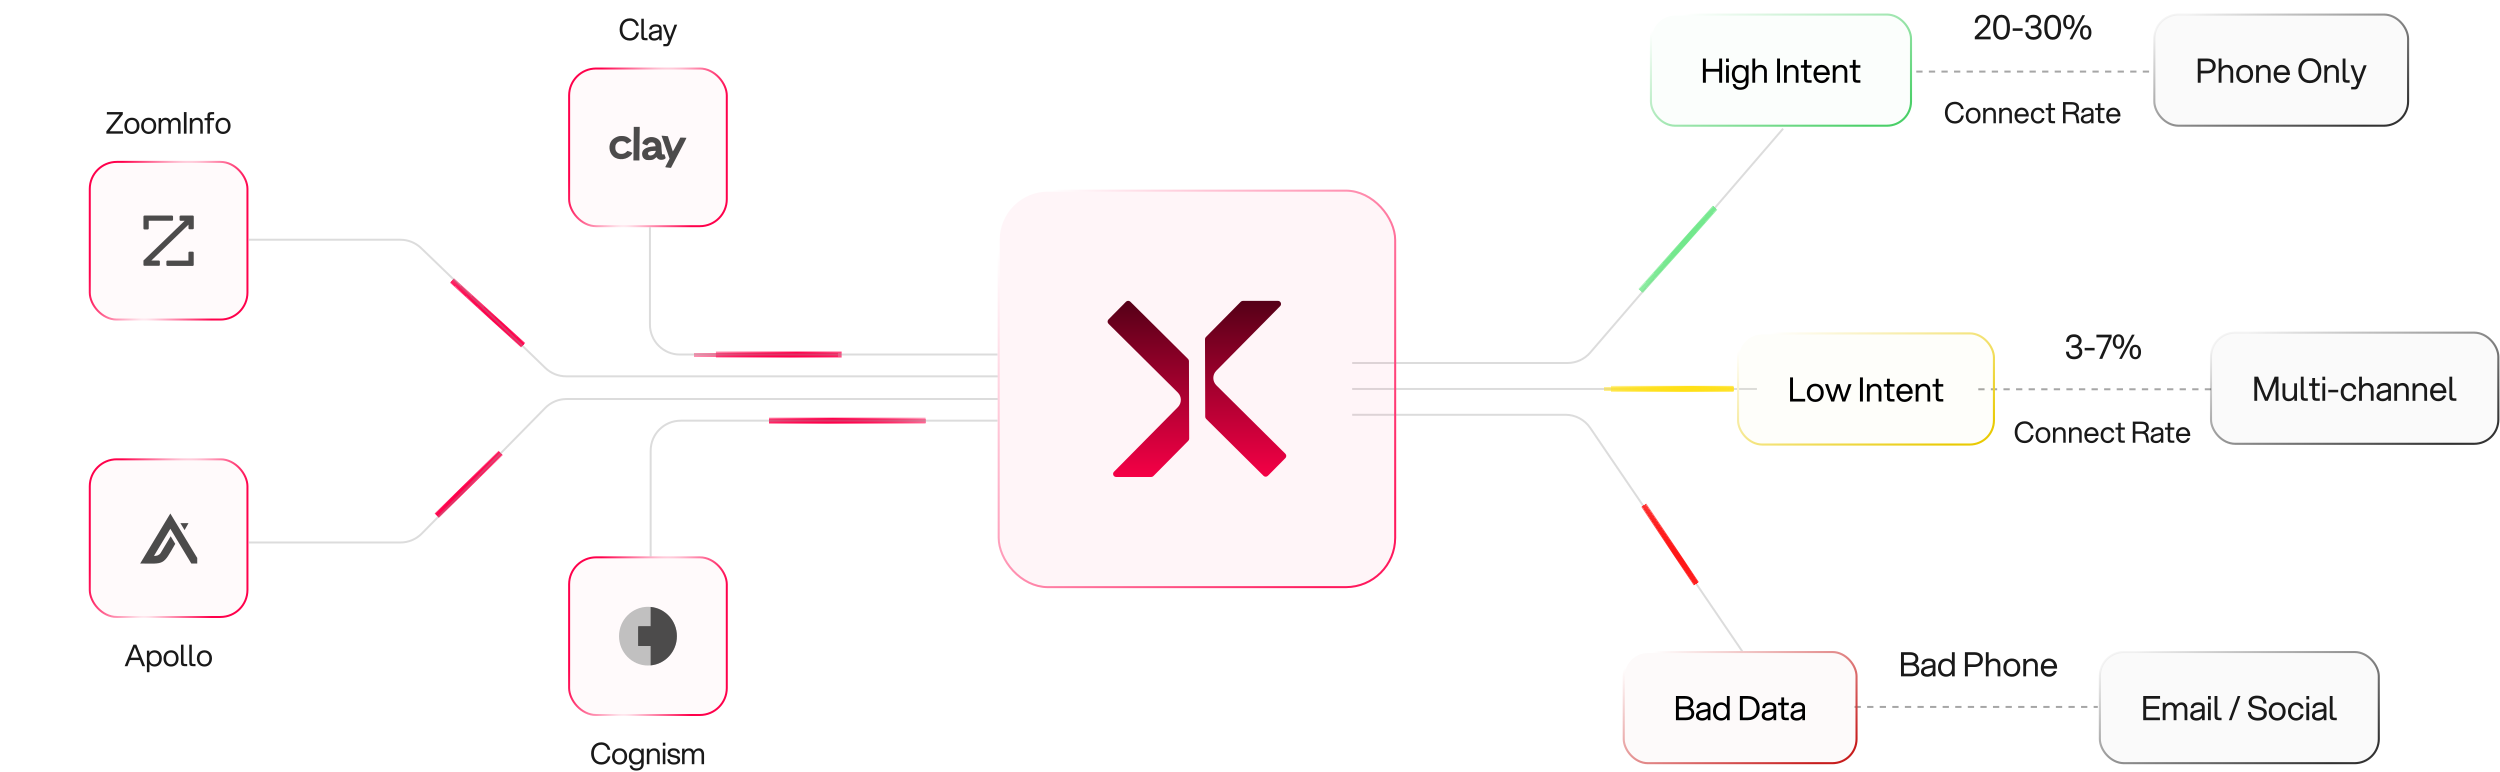 <svg width="1192" height="368" viewBox="0 0 1192 368" fill="none" xmlns="http://www.w3.org/2000/svg">
<g filter="url(#filter0_d_95_3322)">
<path d="M399.739 169.052H330.871" stroke="url(#paint0_radial_95_3322)" stroke-width="1.903" shape-rendering="crispEdges"/>
</g>
<g filter="url(#filter1_f_95_3322)">
<path d="M401.296 169.052H341.348" stroke="url(#paint1_radial_95_3322)" stroke-width="2.855"/>
</g>
<g filter="url(#filter2_d_95_3322)">
<path d="M366.679 200.59H441.32" stroke="url(#paint2_radial_95_3322)" stroke-width="1.903" shape-rendering="crispEdges"/>
</g>
<g filter="url(#filter3_f_95_3322)">
<path d="M366.679 200.59H441.32" stroke="url(#paint3_radial_95_3322)" stroke-width="2.855"/>
</g>
<g filter="url(#filter4_d_95_3322)">
<path d="M249.409 164.595L215.523 133.771" stroke="url(#paint4_radial_95_3322)" stroke-width="1.903" shape-rendering="crispEdges"/>
</g>
<g filter="url(#filter5_f_95_3322)">
<path d="M249.409 164.595L215.523 133.771" stroke="url(#paint5_radial_95_3322)" stroke-width="2.855"/>
</g>
<g filter="url(#filter6_d_95_3322)">
<path d="M208.227 245.864L238.738 215.94" stroke="url(#paint6_radial_95_3322)" stroke-width="1.903" shape-rendering="crispEdges"/>
</g>
<g filter="url(#filter7_f_95_3322)">
<path d="M208.227 245.864L238.738 215.94" stroke="url(#paint7_radial_95_3322)" stroke-width="2.855"/>
</g>
<path opacity="0.35" d="M644.707 173.074H747.405C751.56 173.074 755.509 171.263 758.22 168.115L850.172 61.348" stroke="#9B9B9B" stroke-width="0.952"/>
<path opacity="0.9" d="M300.344 19.366C297.089 19.366 295.448 16.91 295.448 14.056C295.448 11.201 297.089 8.746 300.344 8.746C302.685 8.746 304.212 10.273 304.569 12.314H303.284C303.027 10.901 301.914 9.916 300.344 9.916C297.889 9.916 296.761 11.8 296.761 14.056C296.761 16.311 297.889 18.195 300.344 18.195C302.042 18.195 303.17 17.039 303.37 15.455H304.64C304.369 17.667 302.813 19.366 300.344 19.366ZM305.778 8.917H306.977V17.367C306.977 17.91 307.206 18.138 307.748 18.138H308.747V19.194H307.52C306.235 19.194 305.778 18.652 305.778 17.51V8.917ZM314.369 19.194V18.267C313.727 19.094 312.87 19.366 311.999 19.366C310.329 19.366 309.316 18.581 309.316 17.182C309.316 15.868 310.329 15.183 311.985 14.869L314.312 14.427V13.856C314.312 12.971 313.712 12.657 312.685 12.657C311.8 12.657 310.829 12.928 310.772 14.056H309.573C309.63 12.257 311.114 11.601 312.685 11.601C314.597 11.601 315.482 12.429 315.482 13.742V19.194H314.369ZM310.558 17.153C310.558 17.838 311 18.309 312.057 18.309C313.141 18.309 314.312 17.696 314.312 16.254V15.44L312.156 15.883C311.2 16.083 310.558 16.311 310.558 17.153ZM316.278 22.049V20.993H317.391C318.062 20.993 318.233 20.75 318.461 20.122L318.818 19.18L315.992 11.772H317.291L319.432 17.71L321.573 11.772H322.872L319.589 20.422C319.246 21.335 318.918 22.049 317.833 22.049H316.278Z" fill="black"/>
<rect x="271.359" y="32.67" width="75.175" height="75.175" rx="12.846" fill="#FF004B" fill-opacity="0.02"/>
<rect x="271.359" y="32.67" width="75.175" height="75.175" rx="12.846" stroke="url(#paint8_radial_95_3322)" stroke-width="0.952"/>
<g opacity="0.7">
<path d="M302.169 62.974C302.169 64.361 302.133 67.967 302.083 70.993L302.01 76.517H303.434H304.871V73.586C304.871 71.97 304.907 68.365 304.957 65.567L305.03 60.478H303.606H302.169V62.974Z" fill="black"/>
<path d="M315.456 64.831C315.493 64.927 316.365 67.4 317.384 70.318L319.25 75.648L318.231 77.614C317.678 78.699 317.199 79.628 317.175 79.664C317.138 79.748 317.727 79.845 319.066 79.965L319.925 80.038L322.111 75.841C323.326 73.526 324.996 70.318 325.844 68.702C326.678 67.086 327.341 65.748 327.305 65.711C327.268 65.675 326.593 65.639 325.807 65.627L324.37 65.603L322.614 68.955C321.657 70.812 320.834 72.272 320.797 72.211C320.773 72.163 320.613 71.705 320.466 71.21C320.306 70.716 320.011 69.763 319.79 69.1C319.569 68.437 319.189 67.231 318.931 66.435L318.464 64.964L317.777 64.891C315.53 64.662 315.395 64.65 315.456 64.831Z" fill="black"/>
<path d="M295.233 64.903C293.944 65.168 292.446 66.025 291.746 66.881C289.978 69.027 290.272 72.621 292.372 74.538C294.803 76.769 299.358 76.203 301.237 73.441C301.409 73.176 301.556 72.922 301.556 72.874C301.556 72.802 299.383 71.934 299.186 71.934C299.137 71.934 298.916 72.127 298.695 72.38C297.615 73.586 295.405 73.743 294.275 72.681C293.612 72.066 293.391 71.499 293.391 70.366C293.391 69.534 293.452 69.244 293.673 68.834C294.25 67.761 295.024 67.327 296.338 67.315C297.357 67.315 297.909 67.52 298.499 68.111L298.916 68.545L300.046 67.87C301.347 67.11 301.347 67.122 300.304 66.206C299.162 65.205 298.081 64.819 296.461 64.831C295.92 64.843 295.368 64.867 295.233 64.903Z" fill="black"/>
<path d="M309.538 65.458C308.163 65.784 307.058 66.58 306.517 67.653C306.345 68.015 306.235 68.352 306.272 68.413C306.407 68.63 308.592 69.462 308.641 69.317C308.752 69.016 309.243 68.388 309.562 68.159C309.771 68.015 310.152 67.894 310.545 67.87C311.625 67.785 312.337 68.316 312.521 69.353L312.595 69.739L311.588 69.811C307.561 70.125 305.731 71.584 306.223 74.105C306.395 74.985 306.873 75.648 307.635 76.022C308.175 76.299 308.384 76.335 309.538 76.335C311.024 76.335 311.601 76.142 312.485 75.359L313 74.9L313.295 75.274C313.823 75.938 314.4 76.203 315.321 76.203C315.947 76.203 316.266 76.13 316.733 75.901C317.065 75.733 317.347 75.503 317.371 75.395C317.396 75.286 317.261 74.792 317.077 74.309C316.745 73.429 316.733 73.417 316.438 73.574C316.082 73.755 315.763 73.634 315.616 73.296C315.567 73.176 315.481 72.127 315.431 70.969C315.321 68.666 315.186 68.039 314.547 67.134C313.59 65.772 311.392 65.036 309.538 65.458ZM312.607 72.284C312.3 73.345 311.269 74.129 310.127 74.141C309.44 74.153 309.096 73.9 308.973 73.309C308.801 72.465 309.845 71.97 311.834 71.946L312.718 71.934L312.607 72.284Z" fill="black"/>
</g>
<path opacity="0.35" d="M475.693 169.052L324.174 169.052C316.29 169.052 309.9 162.662 309.9 154.779V108.373" stroke="#9B9B9B" stroke-width="0.952"/>
<path opacity="0.35" d="M644.707 197.763H746.397C751.122 197.763 755.54 200.1 758.198 204.006L830.765 310.647" stroke="#9B9B9B" stroke-width="0.952"/>
<path opacity="0.35" d="M644.707 185.459H748.75L837.707 185.458" stroke="#9B9B9B" stroke-width="0.952"/>
<path opacity="0.35" d="M913.68 34.131H973.518L1024.68 34.129" stroke="black" stroke-width="0.952" stroke-dasharray="3 3"/>
<path opacity="0.35" d="M943.244 185.605H1003.08L1054.24 185.603" stroke="black" stroke-width="0.952" stroke-dasharray="3 3"/>
<path opacity="0.35" d="M884.244 337.08H946.778L1000.24 337.078" stroke="black" stroke-width="0.952" stroke-dasharray="3 3"/>
<path opacity="0.9" d="M286.742 364.557C283.488 364.557 281.846 362.102 281.846 359.247C281.846 356.392 283.488 353.937 286.742 353.937C289.083 353.937 290.61 355.465 290.967 357.506H289.683C289.426 356.093 288.312 355.108 286.742 355.108C284.287 355.108 283.159 356.992 283.159 359.247C283.159 361.502 284.287 363.387 286.742 363.387C288.441 363.387 289.568 362.23 289.768 360.646H291.039C290.767 362.858 289.212 364.557 286.742 364.557ZM295.431 364.557C293.204 364.557 291.834 362.901 291.834 360.675C291.834 358.448 293.204 356.792 295.431 356.792C297.658 356.792 299.028 358.448 299.028 360.675C299.028 362.901 297.658 364.557 295.431 364.557ZM293.09 360.675C293.09 362.302 293.861 363.472 295.431 363.472C297.001 363.472 297.772 362.302 297.772 360.675C297.772 359.047 297.001 357.877 295.431 357.877C293.861 357.877 293.09 359.047 293.09 360.675ZM303.425 367.412C301.456 367.412 300.385 366.484 300.214 364.971H301.399C301.57 365.999 302.312 366.384 303.425 366.384C304.539 366.384 305.738 366.013 305.738 364.186V363.329C305.21 364.1 304.382 364.557 303.283 364.557C301.056 364.557 299.828 362.901 299.828 360.675C299.828 358.448 301.056 356.792 303.283 356.792C304.425 356.792 305.267 357.292 305.795 358.105V356.963H306.937V364.186C306.937 366.47 305.395 367.412 303.425 367.412ZM301.085 360.675C301.085 362.302 301.855 363.472 303.425 363.472C304.996 363.472 305.766 362.302 305.766 360.675C305.766 359.047 304.996 357.877 303.425 357.877C301.855 357.877 301.085 359.047 301.085 360.675ZM313.398 359.618C313.398 358.591 312.855 357.877 311.714 357.877C311.2 357.877 309.615 358.12 309.615 360.232V364.386H308.416V356.963H309.558V358.034C310.058 357.335 310.843 356.792 311.942 356.792C313.826 356.792 314.583 358.191 314.583 359.504V364.386H313.398V359.618ZM316.034 364.386V356.963H317.233V364.386H316.034ZM316.034 355.565V354.109H317.233V355.565H316.034ZM321.316 364.557C319.532 364.557 318.248 363.758 318.148 361.959H319.361C319.475 363.101 320.132 363.515 321.316 363.515C322.416 363.515 323.072 363.115 323.072 362.402C323.072 361.745 322.844 361.46 321.202 361.188C318.933 360.817 318.376 360.075 318.376 358.905C318.376 357.62 319.518 356.792 321.102 356.792C322.972 356.792 324.128 357.677 324.143 359.247H322.944C322.901 358.134 322.116 357.834 321.102 357.834C320.26 357.834 319.575 358.205 319.575 358.89C319.575 359.575 319.946 359.818 321.502 360.089C323.686 360.475 324.285 361.103 324.285 362.33C324.285 363.758 323.015 364.557 321.316 364.557ZM334.499 359.618C334.499 358.591 333.956 357.877 332.986 357.877C332.472 357.877 331.059 358.12 331.059 360.232V364.386H329.86V359.618C329.86 358.591 329.317 357.877 328.347 357.877C327.833 357.877 326.42 358.12 326.42 360.232V364.386H325.221V356.963H326.363V358.02C326.777 357.32 327.476 356.792 328.575 356.792C329.731 356.792 330.445 357.42 330.802 358.234C331.244 357.434 332.015 356.792 333.214 356.792C334.927 356.792 335.698 358.191 335.698 359.504V364.386H334.499V359.618Z" fill="black"/>
<rect x="271.359" y="265.735" width="75.175" height="75.175" rx="12.846" fill="#FF004B" fill-opacity="0.02"/>
<rect x="271.359" y="265.735" width="75.175" height="75.175" rx="12.846" stroke="url(#paint9_radial_95_3322)" stroke-width="0.952"/>
<g opacity="0.7">
<path d="M308.946 317.322C316.566 317.322 322.742 311.054 322.742 303.322C322.742 295.59 316.566 289.322 308.946 289.322C301.327 289.322 295.15 295.59 295.15 303.322C295.15 311.054 301.327 317.322 308.946 317.322Z" fill="#A6A6A6"/>
<path d="M304.348 298.656H313.545V307.99H304.348V298.656Z" fill="black"/>
<path d="M304.348 298.656H313.545V307.99H304.348V298.656Z" fill="black"/>
<path fill-rule="evenodd" clip-rule="evenodd" d="M310.225 317.258C317.25 316.61 322.743 310.608 322.743 303.323C322.743 296.025 317.25 290.036 310.225 289.388V317.258Z" fill="black"/>
</g>
<path opacity="0.35" d="M475.693 200.59L324.518 200.59C316.635 200.59 310.244 206.98 310.244 214.864V265.3" stroke="#9B9B9B" stroke-width="0.952"/>
<path opacity="0.9" d="M50.703 63.718V62.605L57.012 54.554L54.728 54.583H50.96V53.441H58.553V54.554L52.244 62.605L54.528 62.576H58.639V63.718H50.703ZM62.897 63.889C60.67 63.889 59.3 62.234 59.3 60.007C59.3 57.78 60.67 56.125 62.897 56.125C65.124 56.125 66.494 57.78 66.494 60.007C66.494 62.234 65.124 63.889 62.897 63.889ZM60.556 60.007C60.556 61.634 61.327 62.805 62.897 62.805C64.467 62.805 65.238 61.634 65.238 60.007C65.238 58.38 64.467 57.209 62.897 57.209C61.327 57.209 60.556 58.38 60.556 60.007ZM70.891 63.889C68.665 63.889 67.294 62.234 67.294 60.007C67.294 57.78 68.665 56.125 70.891 56.125C73.118 56.125 74.488 57.78 74.488 60.007C74.488 62.234 73.118 63.889 70.891 63.889ZM68.55 60.007C68.55 61.634 69.321 62.805 70.891 62.805C72.462 62.805 73.232 61.634 73.232 60.007C73.232 58.38 72.462 57.209 70.891 57.209C69.321 57.209 68.55 58.38 68.55 60.007ZM84.909 58.951C84.909 57.923 84.367 57.209 83.396 57.209C82.882 57.209 81.469 57.452 81.469 59.565V63.718H80.27V58.951C80.27 57.923 79.728 57.209 78.757 57.209C78.243 57.209 76.83 57.452 76.83 59.565V63.718H75.631V56.296H76.773V57.352C77.187 56.653 77.887 56.125 78.986 56.125C80.142 56.125 80.856 56.753 81.212 57.566C81.655 56.767 82.426 56.125 83.625 56.125C85.338 56.125 86.108 57.523 86.108 58.837V63.718H84.909V58.951ZM87.684 63.718V53.441H88.94V63.718H87.684ZM95.487 58.951C95.487 57.923 94.944 57.209 93.802 57.209C93.288 57.209 91.704 57.452 91.704 59.565V63.718H90.505V56.296H91.647V57.366C92.147 56.667 92.932 56.125 94.031 56.125C95.915 56.125 96.671 57.523 96.671 58.837V63.718H95.487V58.951ZM98.893 55.126C98.893 53.984 99.35 53.441 100.635 53.441H102.091V54.497H100.863C100.321 54.497 100.092 54.726 100.092 55.268V56.296H102.091V57.352H100.092V63.718H98.893V57.352H97.523V56.296H98.893V55.126ZM106.347 63.889C104.12 63.889 102.75 62.234 102.75 60.007C102.75 57.78 104.12 56.125 106.347 56.125C108.574 56.125 109.944 57.78 109.944 60.007C109.944 62.234 108.574 63.889 106.347 63.889ZM104.006 60.007C104.006 61.634 104.777 62.805 106.347 62.805C107.917 62.805 108.688 61.634 108.688 60.007C108.688 58.38 107.917 57.209 106.347 57.209C104.777 57.209 104.006 58.38 104.006 60.007Z" fill="black"/>
<rect x="42.808" y="77.194" width="75.175" height="75.175" rx="12.846" fill="#FF004B" fill-opacity="0.02"/>
<rect x="42.808" y="77.194" width="75.175" height="75.175" rx="12.846" stroke="url(#paint10_radial_95_3322)" stroke-width="0.952"/>
<g opacity="0.7">
<path d="M86.075 102.782H91.969C92.198 102.782 92.394 102.978 92.394 103.208V108.88C92.394 109.11 92.198 109.306 91.969 109.306H90.299C90.07 109.306 89.873 109.11 89.873 108.88V107.11L72.16 124.224H75.794C76.023 124.224 76.22 124.421 76.22 124.651V126.323C76.22 126.552 76.023 126.749 75.794 126.749H68.82C68.591 126.749 68.394 126.552 68.394 126.323V124.224L88.04 105.274H86.043C85.813 105.274 85.617 105.077 85.617 104.847V103.175C85.65 102.978 85.846 102.782 86.075 102.782ZM70.916 105.241H82.081C82.31 105.241 82.506 105.044 82.506 104.815V103.208C82.506 102.978 82.31 102.782 82.081 102.782H68.82C68.591 102.782 68.394 102.978 68.394 103.208V108.978C68.394 109.208 68.591 109.405 68.82 109.405H70.49C70.719 109.405 70.916 109.208 70.916 108.978V105.241ZM89.873 124.257H79.756C79.527 124.257 79.33 124.454 79.33 124.683V126.356C79.33 126.585 79.527 126.782 79.756 126.782H91.936C92.165 126.782 92.362 126.585 92.362 126.356V120.421C92.362 120.192 92.165 119.995 91.936 119.995H90.266C90.037 119.995 89.841 120.192 89.841 120.421V124.257H89.873Z" fill="black"/>
</g>
<g filter="url(#filter11_d_95_3322)">
<path d="M817.739 99.05L782.262 138.727" stroke="url(#paint11_radial_95_3322)" stroke-width="1.903" shape-rendering="crispEdges"/>
</g>
<g filter="url(#filter12_f_95_3322)">
<path d="M817.739 99.05L782.262 138.727" stroke="url(#paint12_radial_95_3322)" stroke-width="2.855"/>
</g>
<g filter="url(#filter13_d_95_3322)">
<path d="M808.782 278.302L783.766 240.903" stroke="url(#paint13_radial_95_3322)" stroke-width="1.903" shape-rendering="crispEdges"/>
</g>
<g filter="url(#filter14_f_95_3322)">
<path d="M808.782 278.302L783.766 240.903" stroke="url(#paint14_radial_95_3322)" stroke-width="2.855"/>
</g>
<g filter="url(#filter15_d_95_3322)">
<path d="M826.578 185.418L764.707 185.418" stroke="url(#paint15_radial_95_3322)" stroke-width="1.903" shape-rendering="crispEdges"/>
</g>
<g filter="url(#filter16_f_95_3322)">
<path d="M826.578 185.418L768.129 185.418" stroke="url(#paint16_radial_95_3322)" stroke-width="2.855"/>
</g>
<rect x="787.168" y="6.937" width="124" height="53" rx="11.5" fill="#4ACF68" fill-opacity="0.02"/>
<rect x="787.168" y="6.937" width="124" height="53" rx="11.5" stroke="url(#paint17_linear_95_3322)"/>
<path d="M819.691 39.437V34.157H813.355V39.437H811.947V27.916H813.355V32.844H819.691V27.916H821.099V39.437H819.691ZM822.987 39.437V31.116H824.331V39.437H822.987ZM822.987 29.549V27.916H824.331V29.549H822.987ZM829.772 42.828C827.564 42.828 826.364 41.788 826.172 40.093H827.5C827.692 41.245 828.524 41.676 829.772 41.676C831.02 41.676 832.364 41.261 832.364 39.212V38.252C831.772 39.117 830.844 39.629 829.612 39.629C827.116 39.629 825.74 37.773 825.74 35.276C825.74 32.781 827.116 30.924 829.612 30.924C830.892 30.924 831.836 31.485 832.428 32.397V31.116H833.708V39.212C833.708 41.773 831.98 42.828 829.772 42.828ZM827.148 35.276C827.148 37.1 828.012 38.413 829.772 38.413C831.532 38.413 832.396 37.1 832.396 35.276C832.396 33.453 831.532 32.141 829.772 32.141C828.012 32.141 827.148 33.453 827.148 35.276ZM835.527 39.437V27.916H836.871V32.236C837.431 31.485 838.279 30.924 839.479 30.924C841.591 30.924 842.439 32.492 842.439 33.965V39.437H841.111V34.093C841.111 32.941 840.503 32.141 839.223 32.141C838.647 32.141 836.871 32.413 836.871 34.781V39.437H835.527ZM847.303 39.437V27.916H848.711V39.437H847.303ZM856.209 34.093C856.209 32.941 855.601 32.141 854.321 32.141C853.745 32.141 851.969 32.413 851.969 34.781V39.437H850.625V31.116H851.905V32.316C852.465 31.532 853.345 30.924 854.577 30.924C856.689 30.924 857.537 32.492 857.537 33.965V39.437H856.209V34.093ZM860.188 28.556H861.532V31.116H863.772V32.3H861.532V37.389C861.532 37.996 861.788 38.252 862.396 38.252H863.772V39.437H862.14C860.7 39.437 860.188 38.828 860.188 37.548V32.3H858.652V31.116H860.188V28.556ZM868.559 39.629C866.207 39.629 864.671 37.773 864.671 35.276C864.671 32.781 866.207 30.924 868.559 30.924C870.911 30.924 872.447 32.781 872.447 35.276V35.757H866.095C866.239 37.325 867.087 38.413 868.559 38.413C869.647 38.413 870.495 37.852 870.879 36.908H872.271C871.743 38.556 870.367 39.629 868.559 39.629ZM866.127 34.541H870.991C870.783 33.117 869.951 32.141 868.559 32.141C867.167 32.141 866.335 33.117 866.127 34.541ZM879.463 34.093C879.463 32.941 878.855 32.141 877.575 32.141C876.999 32.141 875.223 32.413 875.223 34.781V39.437H873.879V31.116H875.159V32.316C875.719 31.532 876.599 30.924 877.831 30.924C879.943 30.924 880.791 32.492 880.791 33.965V39.437H879.463V34.093ZM883.442 28.556H884.786V31.116H887.026V32.3H884.786V37.389C884.786 37.996 885.042 38.252 885.65 38.252H887.026V39.437H885.394C883.954 39.437 883.442 38.828 883.442 37.548V32.3H881.906V31.116H883.442V28.556Z" fill="black"/>
<rect x="828.707" y="158.959" width="122" height="53" rx="11.5" fill="#E9CA03" fill-opacity="0.02"/>
<rect x="828.707" y="158.959" width="122" height="53" rx="11.5" stroke="url(#paint18_linear_95_3322)"/>
<path d="M853.499 191.459V179.939H854.907V190.179H860.699V191.459H853.499ZM865.532 191.651C863.036 191.651 861.5 189.795 861.5 187.299C861.5 184.803 863.036 182.947 865.532 182.947C868.028 182.947 869.564 184.803 869.564 187.299C869.564 189.795 868.028 191.651 865.532 191.651ZM862.908 187.299C862.908 189.123 863.772 190.435 865.532 190.435C867.292 190.435 868.156 189.123 868.156 187.299C868.156 185.475 867.292 184.163 865.532 184.163C863.772 184.163 862.908 185.475 862.908 187.299ZM878.445 191.459L876.493 184.931L874.525 191.459H873.149L870.141 183.139H871.597L873.821 189.731L875.789 183.139H877.181L879.149 189.731L881.373 183.139H882.829L879.821 191.459H878.445ZM886.828 191.459V179.939H888.236V191.459H886.828ZM895.734 186.115C895.734 184.963 895.126 184.163 893.846 184.163C893.27 184.163 891.494 184.435 891.494 186.803V191.459H890.15V183.139H891.43V184.339C891.99 183.555 892.87 182.947 894.102 182.947C896.214 182.947 897.062 184.515 897.062 185.987V191.459H895.734V186.115ZM899.713 180.579H901.057V183.139H903.297V184.323H901.057V189.411C901.057 190.019 901.313 190.275 901.921 190.275H903.297V191.459H901.665C900.225 191.459 899.713 190.851 899.713 189.571V184.323H898.177V183.139H899.713V180.579ZM908.084 191.651C905.732 191.651 904.196 189.795 904.196 187.299C904.196 184.803 905.732 182.947 908.084 182.947C910.436 182.947 911.972 184.803 911.972 187.299V187.779H905.62C905.764 189.347 906.612 190.435 908.084 190.435C909.172 190.435 910.02 189.875 910.404 188.931H911.796C911.268 190.579 909.892 191.651 908.084 191.651ZM905.652 186.563H910.516C910.308 185.139 909.476 184.163 908.084 184.163C906.692 184.163 905.86 185.139 905.652 186.563ZM918.989 186.115C918.989 184.963 918.381 184.163 917.101 184.163C916.525 184.163 914.749 184.435 914.749 186.803V191.459H913.405V183.139H914.685V184.339C915.245 183.555 916.125 182.947 917.357 182.947C919.469 182.947 920.317 184.515 920.317 185.987V191.459H918.989V186.115ZM922.967 180.579H924.311V183.139H926.551V184.323H924.311V189.411C924.311 190.019 924.567 190.275 925.175 190.275H926.551V191.459H924.919C923.479 191.459 922.967 190.851 922.967 189.571V184.323H921.431V183.139H922.967V180.579Z" fill="black"/>
<rect x="774.195" y="310.886" width="111" height="53" rx="11.5" fill="#C71D1D" fill-opacity="0.02"/>
<rect x="774.195" y="310.886" width="111" height="53" rx="11.5" stroke="url(#paint19_linear_95_3322)"/>
<path d="M799.093 343.386V331.866H803.381C806.101 331.866 807.349 333.258 807.349 335.002C807.349 336.026 806.917 336.874 805.989 337.386C807.237 337.866 807.829 338.842 807.829 340.122C807.829 341.994 806.581 343.386 803.861 343.386H799.093ZM800.501 342.106H803.909C805.669 342.106 806.421 341.354 806.421 340.122C806.421 338.89 805.669 338.138 803.909 338.138H800.501V342.106ZM800.501 336.858H803.461C805.221 336.858 805.973 336.106 805.973 335.002C805.973 333.898 805.221 333.146 803.461 333.146H800.501V336.858ZM814.287 343.386V342.346C813.567 343.274 812.607 343.578 811.631 343.578C809.759 343.578 808.623 342.698 808.623 341.13C808.623 339.658 809.759 338.89 811.615 338.538L814.223 338.042V337.402C814.223 336.41 813.551 336.058 812.399 336.058C811.407 336.058 810.319 336.362 810.255 337.626H808.911C808.975 335.61 810.639 334.874 812.399 334.874C814.543 334.874 815.535 335.802 815.535 337.274V343.386H814.287ZM810.015 341.098C810.015 341.866 810.511 342.394 811.695 342.394C812.911 342.394 814.223 341.706 814.223 340.09V339.178L811.807 339.674C810.735 339.898 810.015 340.154 810.015 341.098ZM824.714 343.386H823.434V342.106C822.842 343.018 821.898 343.578 820.618 343.578C818.122 343.578 816.746 341.722 816.746 339.226C816.746 336.73 818.122 334.874 820.618 334.874C821.85 334.874 822.778 335.386 823.37 336.25V331.866H824.714V343.386ZM818.154 339.226C818.154 341.05 819.018 342.362 820.778 342.362C822.538 342.362 823.402 341.05 823.402 339.226C823.402 337.402 822.538 336.09 820.778 336.09C819.018 336.09 818.154 337.402 818.154 339.226ZM829.578 343.386V331.866H833.37C837.178 331.866 839.018 334.426 839.018 337.626C839.018 340.826 837.178 343.386 833.37 343.386H829.578ZM830.986 342.106H833.37C836.282 342.106 837.546 340.154 837.546 337.626C837.546 335.098 836.282 333.146 833.37 333.146H830.986V342.106ZM845.647 343.386V342.346C844.927 343.274 843.967 343.578 842.991 343.578C841.119 343.578 839.983 342.698 839.983 341.13C839.983 339.658 841.119 338.89 842.975 338.538L845.583 338.042V337.402C845.583 336.41 844.911 336.058 843.759 336.058C842.767 336.058 841.679 336.362 841.615 337.626H840.271C840.335 335.61 841.999 334.874 843.759 334.874C845.903 334.874 846.895 335.802 846.895 337.274V343.386H845.647ZM841.375 341.098C841.375 341.866 841.871 342.394 843.055 342.394C844.271 342.394 845.583 341.706 845.583 340.09V339.178L843.167 339.674C842.095 339.898 841.375 340.154 841.375 341.098ZM849.322 332.506H850.666V335.066H852.906V336.25H850.666V341.338C850.666 341.946 850.922 342.202 851.53 342.202H852.906V343.386H851.274C849.834 343.386 849.322 342.778 849.322 341.498V336.25H847.786V335.066H849.322V332.506ZM859.374 343.386V342.346C858.654 343.274 857.694 343.578 856.718 343.578C854.846 343.578 853.71 342.698 853.71 341.13C853.71 339.658 854.846 338.89 856.702 338.538L859.31 338.042V337.402C859.31 336.41 858.638 336.058 857.486 336.058C856.494 336.058 855.406 336.362 855.342 337.626H853.998C854.062 335.61 855.726 334.874 857.486 334.874C859.63 334.874 860.622 335.802 860.622 337.274V343.386H859.374ZM855.102 341.098C855.102 341.866 855.598 342.394 856.782 342.394C857.998 342.394 859.31 341.706 859.31 340.09V339.178L856.894 339.674C855.822 339.898 855.102 340.154 855.102 341.098Z" fill="black"/>
<rect x="1027.18" y="6.937" width="121" height="53" rx="11.5" fill="black" fill-opacity="0.02"/>
<rect x="1027.18" y="6.937" width="121" height="53" rx="11.5" stroke="url(#paint20_linear_95_3322)"/>
<path opacity="0.9" d="M1047.89 39.437V27.916H1052.49C1055.21 27.916 1056.46 29.532 1056.46 31.453C1056.46 33.373 1055.21 34.989 1052.49 34.989H1049.29V39.437H1047.89ZM1049.29 33.709H1052.49C1054.25 33.709 1055.01 32.733 1055.01 31.453C1055.01 30.172 1054.25 29.197 1052.49 29.197H1049.29V33.709ZM1057.86 39.437V27.916H1059.21V32.236C1059.77 31.485 1060.62 30.924 1061.82 30.924C1063.93 30.924 1064.78 32.492 1064.78 33.965V39.437H1063.45V34.093C1063.45 32.941 1062.84 32.141 1061.56 32.141C1060.98 32.141 1059.21 32.413 1059.21 34.781V39.437H1057.86ZM1070.24 39.629C1067.75 39.629 1066.21 37.773 1066.21 35.276C1066.21 32.781 1067.75 30.924 1070.24 30.924C1072.74 30.924 1074.28 32.781 1074.28 35.276C1074.28 37.773 1072.74 39.629 1070.24 39.629ZM1067.62 35.276C1067.62 37.1 1068.48 38.413 1070.24 38.413C1072 38.413 1072.87 37.1 1072.87 35.276C1072.87 33.453 1072 32.141 1070.24 32.141C1068.48 32.141 1067.62 33.453 1067.62 35.276ZM1081.3 34.093C1081.3 32.941 1080.69 32.141 1079.41 32.141C1078.84 32.141 1077.06 32.413 1077.06 34.781V39.437H1075.72V31.116H1077V32.316C1077.56 31.532 1078.44 30.924 1079.67 30.924C1081.78 30.924 1082.63 32.492 1082.63 33.965V39.437H1081.3V34.093ZM1087.95 39.629C1085.6 39.629 1084.06 37.773 1084.06 35.276C1084.06 32.781 1085.6 30.924 1087.95 30.924C1090.3 30.924 1091.84 32.781 1091.84 35.276V35.757H1085.49C1085.63 37.325 1086.48 38.413 1087.95 38.413C1089.04 38.413 1089.89 37.852 1090.27 36.908H1091.66C1091.14 38.556 1089.76 39.629 1087.95 39.629ZM1085.52 34.541H1090.38C1090.18 33.117 1089.34 32.141 1087.95 32.141C1086.56 32.141 1085.73 33.117 1085.52 34.541ZM1101.32 39.629C1097.68 39.629 1095.84 36.877 1095.84 33.676C1095.84 30.477 1097.68 27.724 1101.32 27.724C1104.97 27.724 1106.81 30.477 1106.81 33.676C1106.81 36.877 1104.97 39.629 1101.32 39.629ZM1097.31 33.676C1097.31 36.205 1098.57 38.316 1101.32 38.316C1104.08 38.316 1105.34 36.205 1105.34 33.676C1105.34 31.148 1104.08 29.037 1101.32 29.037C1098.57 29.037 1097.31 31.148 1097.31 33.676ZM1113.83 34.093C1113.83 32.941 1113.22 32.141 1111.94 32.141C1111.37 32.141 1109.59 32.413 1109.59 34.781V39.437H1108.25V31.116H1109.53V32.316C1110.09 31.532 1110.97 30.924 1112.2 30.924C1114.31 30.924 1115.16 32.492 1115.16 33.965V39.437H1113.83V34.093ZM1116.98 27.916H1118.32V37.389C1118.32 37.996 1118.58 38.252 1119.19 38.252H1120.31V39.437H1118.93C1117.49 39.437 1116.98 38.828 1116.98 37.548V27.916ZM1121.04 42.636V41.453H1122.29C1123.04 41.453 1123.23 41.181 1123.49 40.477L1123.89 39.42L1120.72 31.116H1122.18L1124.58 37.773L1126.98 31.116H1128.43L1124.75 40.812C1124.37 41.837 1124 42.636 1122.78 42.636H1121.04Z" fill="black"/>
<rect x="1054.21" y="158.604" width="137" height="53" rx="11.5" fill="black" fill-opacity="0.02"/>
<rect x="1054.21" y="158.604" width="137" height="53" rx="11.5" stroke="url(#paint21_linear_95_3322)"/>
<path opacity="0.9" d="M1079.96 191.104L1076.23 182.064V191.104H1074.86V179.584H1076.68L1080.62 189.488L1084.55 179.584H1086.38V191.104H1085V182.064L1081.27 191.104H1079.96ZM1089.63 188.128C1089.63 189.28 1090.24 190.08 1091.52 190.08C1092.1 190.08 1093.87 189.808 1093.87 187.44V182.784H1095.22V191.104H1093.94V189.904C1093.38 190.688 1092.5 191.296 1091.26 191.296C1089.15 191.296 1088.3 189.728 1088.3 188.256V182.784H1089.63V188.128ZM1097.03 179.584H1098.38V189.056C1098.38 189.664 1098.63 189.92 1099.24 189.92H1100.36V191.104H1098.99C1097.55 191.104 1097.03 190.496 1097.03 189.216V179.584ZM1102.47 180.224H1103.82V182.784H1106.06V183.968H1103.82V189.056C1103.82 189.664 1104.07 189.92 1104.68 189.92H1106.06V191.104H1104.42C1102.98 191.104 1102.47 190.496 1102.47 189.216V183.968H1100.94V182.784H1102.47V180.224ZM1107.31 191.104V182.784H1108.65V191.104H1107.31ZM1107.31 181.216V179.584H1108.65V181.216H1107.31ZM1110.12 187.072V185.856H1114.86V187.072H1110.12ZM1119.92 191.296C1117.58 191.296 1116.04 189.44 1116.04 186.944C1116.04 184.448 1117.58 182.592 1119.92 182.592C1121.96 182.592 1123.23 183.808 1123.48 185.6H1122.09C1121.87 184.496 1121.08 183.808 1119.92 183.808C1118.32 183.808 1117.45 185.12 1117.45 186.944C1117.45 188.768 1118.32 190.08 1119.92 190.08C1121.08 190.08 1121.88 189.376 1122.09 188.256H1123.48C1123.24 190.064 1121.82 191.296 1119.92 191.296ZM1124.83 191.104V179.584H1126.17V183.904C1126.73 183.152 1127.58 182.592 1128.78 182.592C1130.89 182.592 1131.74 184.16 1131.74 185.632V191.104H1130.41V185.76C1130.41 184.608 1129.8 183.808 1128.52 183.808C1127.95 183.808 1126.17 184.08 1126.17 186.448V191.104H1124.83ZM1138.74 191.104V190.064C1138.02 190.992 1137.06 191.296 1136.09 191.296C1134.21 191.296 1133.08 190.416 1133.08 188.848C1133.08 187.376 1134.21 186.608 1136.07 186.256L1138.68 185.76V185.12C1138.68 184.128 1138.01 183.776 1136.85 183.776C1135.86 183.776 1134.77 184.08 1134.71 185.344H1133.37C1133.43 183.328 1135.09 182.592 1136.85 182.592C1139 182.592 1139.99 183.52 1139.99 184.992V191.104H1138.74ZM1134.47 188.816C1134.47 189.584 1134.97 190.112 1136.15 190.112C1137.37 190.112 1138.68 189.424 1138.68 187.808V186.896L1136.26 187.392C1135.19 187.616 1134.47 187.872 1134.47 188.816ZM1147.17 185.76C1147.17 184.608 1146.56 183.808 1145.28 183.808C1144.71 183.808 1142.93 184.08 1142.93 186.448V191.104H1141.59V182.784H1142.87V183.984C1143.43 183.2 1144.31 182.592 1145.54 182.592C1147.65 182.592 1148.5 184.16 1148.5 185.632V191.104H1147.17V185.76ZM1155.9 185.76C1155.9 184.608 1155.29 183.808 1154.01 183.808C1153.44 183.808 1151.66 184.08 1151.66 186.448V191.104H1150.32V182.784H1151.6V183.984C1152.16 183.2 1153.04 182.592 1154.27 182.592C1156.38 182.592 1157.23 184.16 1157.23 185.632V191.104H1155.9V185.76ZM1162.55 191.296C1160.2 191.296 1158.66 189.44 1158.66 186.944C1158.66 184.448 1160.2 182.592 1162.55 182.592C1164.9 182.592 1166.44 184.448 1166.44 186.944V187.424H1160.09C1160.23 188.992 1161.08 190.08 1162.55 190.08C1163.64 190.08 1164.49 189.52 1164.87 188.576H1166.26C1165.74 190.224 1164.36 191.296 1162.55 191.296ZM1160.12 186.208H1164.98C1164.78 184.784 1163.94 183.808 1162.55 183.808C1161.16 183.808 1160.33 184.784 1160.12 186.208ZM1167.87 179.584H1169.22V189.056C1169.22 189.664 1169.47 189.92 1170.08 189.92H1171.2V191.104H1169.82C1168.38 191.104 1167.87 190.496 1167.87 189.216V179.584Z" fill="black"/>
<rect x="1001.21" y="310.886" width="133" height="53" rx="11.5" fill="black" fill-opacity="0.02"/>
<rect x="1001.21" y="310.886" width="133" height="53" rx="11.5" stroke="url(#paint22_linear_95_3322)"/>
<path opacity="0.9" d="M1021.89 343.386V331.866H1029.92V333.146H1023.3V336.73H1029.44V338.01H1023.3V342.106H1029.86V343.386H1021.89ZM1041.6 338.042C1041.6 336.89 1040.99 336.09 1039.9 336.09C1039.32 336.09 1037.74 336.362 1037.74 338.73V343.386H1036.4V338.042C1036.4 336.89 1035.79 336.09 1034.7 336.09C1034.12 336.09 1032.54 336.362 1032.54 338.73V343.386H1031.2V335.066H1032.48V336.25C1032.94 335.466 1033.72 334.874 1034.96 334.874C1036.25 334.874 1037.05 335.578 1037.45 336.49C1037.95 335.594 1038.81 334.874 1040.16 334.874C1042.08 334.874 1042.94 336.442 1042.94 337.914V343.386H1041.6V338.042ZM1049.95 343.386V342.346C1049.23 343.274 1048.27 343.578 1047.3 343.578C1045.43 343.578 1044.29 342.698 1044.29 341.13C1044.29 339.658 1045.43 338.89 1047.28 338.538L1049.89 338.042V337.402C1049.89 336.41 1049.22 336.058 1048.07 336.058C1047.07 336.058 1045.99 336.362 1045.92 337.626H1044.58C1044.64 335.61 1046.31 334.874 1048.07 334.874C1050.21 334.874 1051.2 335.802 1051.2 337.274V343.386H1049.95ZM1045.68 341.098C1045.68 341.866 1046.18 342.394 1047.36 342.394C1048.58 342.394 1049.89 341.706 1049.89 340.09V339.178L1047.47 339.674C1046.4 339.898 1045.68 340.154 1045.68 341.098ZM1052.77 343.386V335.066H1054.11V343.386H1052.77ZM1052.77 333.498V331.866H1054.11V333.498H1052.77ZM1055.9 331.866H1057.25V341.338C1057.25 341.946 1057.5 342.202 1058.11 342.202H1059.23V343.386H1057.86C1056.42 343.386 1055.9 342.778 1055.9 341.498V331.866ZM1062.72 343.386L1066.91 331.866H1068.23L1064.03 343.386H1062.72ZM1076.55 343.578C1073.98 343.578 1071.88 342.394 1071.78 339.514H1073.24C1073.32 341.626 1074.86 342.298 1076.55 342.298C1078.2 342.298 1079.38 341.61 1079.38 340.218C1079.38 339.162 1078.81 338.65 1076.14 338.074C1073.56 337.53 1072.18 336.762 1072.18 334.666C1072.18 332.826 1073.88 331.674 1076.09 331.674C1079.32 331.674 1080.57 333.418 1080.62 335.45H1079.18C1079.08 333.818 1078.18 332.954 1076.09 332.954C1074.62 332.954 1073.64 333.61 1073.64 334.666C1073.64 335.738 1073.99 336.266 1076.7 336.826C1080.06 337.53 1080.84 338.57 1080.84 340.218C1080.84 342.25 1079.13 343.578 1076.55 343.578ZM1085.77 343.578C1083.27 343.578 1081.74 341.722 1081.74 339.226C1081.74 336.73 1083.27 334.874 1085.77 334.874C1088.26 334.874 1089.8 336.73 1089.8 339.226C1089.8 341.722 1088.26 343.578 1085.77 343.578ZM1083.14 339.226C1083.14 341.05 1084.01 342.362 1085.77 342.362C1087.53 342.362 1088.39 341.05 1088.39 339.226C1088.39 337.402 1087.53 336.09 1085.77 336.09C1084.01 336.09 1083.14 337.402 1083.14 339.226ZM1094.79 343.578C1092.46 343.578 1090.92 341.722 1090.92 339.226C1090.92 336.73 1092.46 334.874 1094.79 334.874C1096.84 334.874 1098.1 336.09 1098.36 337.882H1096.97C1096.74 336.778 1095.96 336.09 1094.79 336.09C1093.19 336.09 1092.33 337.402 1092.33 339.226C1092.33 341.05 1093.19 342.362 1094.79 342.362C1095.96 342.362 1096.76 341.658 1096.97 340.538H1098.36C1098.12 342.346 1096.7 343.578 1094.79 343.578ZM1099.67 343.386V335.066H1101.02V343.386H1099.67ZM1099.67 333.498V331.866H1101.02V333.498H1099.67ZM1108 343.386V342.346C1107.28 343.274 1106.32 343.578 1105.34 343.578C1103.47 343.578 1102.33 342.698 1102.33 341.13C1102.33 339.658 1103.47 338.89 1105.32 338.538L1107.93 338.042V337.402C1107.93 336.41 1107.26 336.058 1106.11 336.058C1105.12 336.058 1104.03 336.362 1103.96 337.626H1102.62C1102.68 335.61 1104.35 334.874 1106.11 334.874C1108.25 334.874 1109.24 335.802 1109.24 337.274V343.386H1108ZM1103.72 341.098C1103.72 341.866 1104.22 342.394 1105.4 342.394C1106.62 342.394 1107.93 341.706 1107.93 340.09V339.178L1105.52 339.674C1104.44 339.898 1103.72 340.154 1103.72 341.098ZM1110.84 331.866H1112.18V341.338C1112.18 341.946 1112.44 342.202 1113.05 342.202H1114.17V343.386H1112.79C1111.35 343.386 1110.84 342.778 1110.84 341.498V331.866Z" fill="black"/>
<path opacity="0.9" d="M941.582 18.758V17.51L946.094 13.062C946.926 12.23 947.598 11.334 947.598 10.23C947.598 9.062 946.75 8.326 945.374 8.326C943.998 8.326 942.974 9.142 942.99 10.87H941.582C941.598 8.438 943.118 7.046 945.374 7.046C947.63 7.046 948.974 8.534 948.974 10.23C948.974 11.638 948.062 12.95 947.054 13.942L943.422 17.478H949.134V18.758H941.582ZM954.329 18.95C951.353 18.95 950.313 16.454 950.313 12.998C950.313 9.542 951.353 7.046 954.329 7.046C957.305 7.046 958.345 9.542 958.345 12.998C958.345 16.454 957.305 18.95 954.329 18.95ZM951.785 12.998C951.785 15.814 952.409 17.67 954.329 17.67C956.249 17.67 956.873 15.814 956.873 12.998C956.873 10.182 956.249 8.326 954.329 8.326C952.409 8.326 951.785 10.182 951.785 12.998ZM959.65 14.726V13.51H964.386V14.726H959.65ZM969.585 18.95C967.041 18.95 965.697 17.606 965.665 15.334H967.073C967.121 16.806 967.809 17.67 969.585 17.67C971.105 17.67 972.049 16.838 972.049 15.558C972.049 14.022 971.009 13.526 969.249 13.526H968.321V12.278H969.137C970.817 12.278 971.729 11.398 971.729 10.166C971.729 8.998 970.785 8.326 969.489 8.326C967.905 8.326 967.185 9.142 967.137 10.662H965.729C965.825 8.438 966.961 7.046 969.521 7.046C971.793 7.046 973.137 8.502 973.137 10.166C973.137 11.062 972.641 12.166 971.377 12.79C972.801 13.238 973.457 14.246 973.457 15.558C973.457 17.494 971.985 18.95 969.585 18.95ZM978.724 18.95C975.748 18.95 974.708 16.454 974.708 12.998C974.708 9.542 975.748 7.046 978.724 7.046C981.7 7.046 982.74 9.542 982.74 12.998C982.74 16.454 981.7 18.95 978.724 18.95ZM976.18 12.998C976.18 15.814 976.804 17.67 978.724 17.67C980.644 17.67 981.268 15.814 981.268 12.998C981.268 10.182 980.644 8.326 978.724 8.326C976.804 8.326 976.18 10.182 976.18 12.998ZM986.445 13.958C984.653 13.958 983.725 12.438 983.725 10.502C983.725 8.566 984.653 7.046 986.445 7.046C988.237 7.046 989.165 8.566 989.165 10.502C989.165 12.438 988.237 13.958 986.445 13.958ZM985.005 10.502C985.005 12.006 985.453 12.902 986.445 12.902C987.437 12.902 987.885 12.006 987.885 10.502C987.885 9.014 987.437 8.102 986.445 8.102C985.453 8.102 985.005 9.014 985.005 10.502ZM986.765 18.758L992.861 7.238H994.157L988.061 18.758H986.765ZM991.757 15.494C991.757 13.558 992.685 12.038 994.477 12.038C996.269 12.038 997.197 13.558 997.197 15.494C997.197 17.43 996.269 18.95 994.477 18.95C992.685 18.95 991.757 17.43 991.757 15.494ZM993.037 15.494C993.037 16.998 993.485 17.894 994.477 17.894C995.469 17.894 995.917 16.998 995.917 15.494C995.917 14.006 995.469 13.094 994.477 13.094C993.485 13.094 993.037 14.006 993.037 15.494Z" fill="black"/>
<path opacity="0.9" d="M932.135 58.926C928.943 58.926 927.333 56.518 927.333 53.718C927.333 50.918 928.943 48.51 932.135 48.51C934.431 48.51 935.929 50.008 936.279 52.01H935.019C934.767 50.624 933.675 49.658 932.135 49.658C929.727 49.658 928.621 51.506 928.621 53.718C928.621 55.93 929.727 57.778 932.135 57.778C933.801 57.778 934.907 56.644 935.103 55.09H936.349C936.083 57.26 934.557 58.926 932.135 58.926ZM940.797 58.926C938.613 58.926 937.269 57.302 937.269 55.118C937.269 52.934 938.613 51.31 940.797 51.31C942.981 51.31 944.325 52.934 944.325 55.118C944.325 57.302 942.981 58.926 940.797 58.926ZM938.501 55.118C938.501 56.714 939.257 57.862 940.797 57.862C942.337 57.862 943.093 56.714 943.093 55.118C943.093 53.522 942.337 52.374 940.797 52.374C939.257 52.374 938.501 53.522 938.501 55.118ZM950.473 54.082C950.473 53.074 949.941 52.374 948.821 52.374C948.317 52.374 946.763 52.612 946.763 54.684V58.758H945.587V51.478H946.707V52.528C947.197 51.842 947.967 51.31 949.045 51.31C950.893 51.31 951.635 52.682 951.635 53.97V58.758H950.473V54.082ZM958.112 54.082C958.112 53.074 957.58 52.374 956.46 52.374C955.956 52.374 954.402 52.612 954.402 54.684V58.758H953.226V51.478H954.346V52.528C954.836 51.842 955.606 51.31 956.684 51.31C958.532 51.31 959.274 52.682 959.274 53.97V58.758H958.112V54.082ZM963.931 58.926C961.873 58.926 960.529 57.302 960.529 55.118C960.529 52.934 961.873 51.31 963.931 51.31C965.989 51.31 967.333 52.934 967.333 55.118V55.538H961.775C961.901 56.91 962.643 57.862 963.931 57.862C964.883 57.862 965.625 57.372 965.961 56.546H967.179C966.717 57.988 965.513 58.926 963.931 58.926ZM961.803 54.474H966.059C965.877 53.228 965.149 52.374 963.931 52.374C962.713 52.374 961.985 53.228 961.803 54.474ZM971.694 58.926C969.65 58.926 968.306 57.302 968.306 55.118C968.306 52.934 969.65 51.31 971.694 51.31C973.486 51.31 974.592 52.374 974.816 53.942H973.598C973.402 52.976 972.716 52.374 971.694 52.374C970.294 52.374 969.538 53.522 969.538 55.118C969.538 56.714 970.294 57.862 971.694 57.862C972.716 57.862 973.416 57.246 973.598 56.266H974.816C974.606 57.848 973.36 58.926 971.694 58.926ZM976.721 49.238H977.897V51.478H979.857V52.514H977.897V56.966C977.897 57.498 978.121 57.722 978.653 57.722H979.857V58.758H978.429C977.169 58.758 976.721 58.226 976.721 57.106V52.514H975.377V51.478H976.721V49.238ZM983.645 58.758V48.678H987.817C990.197 48.678 991.289 49.798 991.289 51.562C991.289 52.5 990.799 53.396 989.707 53.942C990.435 54.194 990.827 54.782 990.953 55.594L991.429 58.758H990.155L989.791 56.112C989.623 54.908 989.035 54.446 987.873 54.446H984.877V58.758H983.645ZM984.877 53.326H987.817C989.357 53.326 990.015 52.626 990.015 51.562C990.015 50.498 989.357 49.798 987.817 49.798H984.877V53.326ZM997.09 58.758V57.848C996.46 58.66 995.62 58.926 994.766 58.926C993.128 58.926 992.134 58.156 992.134 56.784C992.134 55.496 993.128 54.824 994.752 54.516L997.034 54.082V53.522C997.034 52.654 996.446 52.346 995.438 52.346C994.57 52.346 993.618 52.612 993.562 53.718H992.386C992.442 51.954 993.898 51.31 995.438 51.31C997.314 51.31 998.182 52.122 998.182 53.41V58.758H997.09ZM993.352 56.756C993.352 57.428 993.786 57.89 994.822 57.89C995.886 57.89 997.034 57.288 997.034 55.874V55.076L994.92 55.51C993.982 55.706 993.352 55.93 993.352 56.756ZM1000.31 49.238H1001.48V51.478H1003.44V52.514H1001.48V56.966C1001.48 57.498 1001.71 57.722 1002.24 57.722H1003.44V58.758H1002.01C1000.75 58.758 1000.31 58.226 1000.31 57.106V52.514H998.962V51.478H1000.31V49.238ZM1007.63 58.926C1005.57 58.926 1004.23 57.302 1004.23 55.118C1004.23 52.934 1005.57 51.31 1007.63 51.31C1009.69 51.31 1011.03 52.934 1011.03 55.118V55.538H1005.47C1005.6 56.91 1006.34 57.862 1007.63 57.862C1008.58 57.862 1009.32 57.372 1009.66 56.546H1010.88C1010.42 57.988 1009.21 58.926 1007.63 58.926ZM1005.5 54.474H1009.76C1009.58 53.228 1008.85 52.374 1007.63 52.374C1006.41 52.374 1005.68 53.228 1005.5 54.474Z" fill="black"/>
<path opacity="0.9" d="M965.413 211.273C962.221 211.273 960.611 208.865 960.611 206.065C960.611 203.265 962.221 200.857 965.413 200.857C967.709 200.857 969.207 202.355 969.557 204.357H968.297C968.045 202.971 966.953 202.005 965.413 202.005C963.005 202.005 961.899 203.853 961.899 206.065C961.899 208.277 963.005 210.125 965.413 210.125C967.079 210.125 968.185 208.991 968.381 207.437H969.627C969.361 209.607 967.835 211.273 965.413 211.273ZM974.075 211.273C971.891 211.273 970.547 209.649 970.547 207.465C970.547 205.281 971.891 203.657 974.075 203.657C976.259 203.657 977.603 205.281 977.603 207.465C977.603 209.649 976.259 211.273 974.075 211.273ZM971.779 207.465C971.779 209.061 972.535 210.209 974.075 210.209C975.615 210.209 976.371 209.061 976.371 207.465C976.371 205.869 975.615 204.721 974.075 204.721C972.535 204.721 971.779 205.869 971.779 207.465ZM983.75 206.429C983.75 205.421 983.218 204.721 982.098 204.721C981.594 204.721 980.04 204.959 980.04 207.031V211.105H978.864V203.825H979.984V204.875C980.474 204.189 981.244 203.657 982.322 203.657C984.17 203.657 984.912 205.029 984.912 206.317V211.105H983.75V206.429ZM991.389 206.429C991.389 205.421 990.857 204.721 989.737 204.721C989.233 204.721 987.679 204.959 987.679 207.031V211.105H986.503V203.825H987.623V204.875C988.113 204.189 988.883 203.657 989.961 203.657C991.809 203.657 992.551 205.029 992.551 206.317V211.105H991.389V206.429ZM997.208 211.273C995.15 211.273 993.806 209.649 993.806 207.465C993.806 205.281 995.15 203.657 997.208 203.657C999.266 203.657 1000.61 205.281 1000.61 207.465V207.885H995.052C995.178 209.257 995.92 210.209 997.208 210.209C998.16 210.209 998.902 209.719 999.238 208.893H1000.46C999.994 210.335 998.79 211.273 997.208 211.273ZM995.08 206.821H999.336C999.154 205.575 998.426 204.721 997.208 204.721C995.99 204.721 995.262 205.575 995.08 206.821ZM1004.97 211.273C1002.93 211.273 1001.58 209.649 1001.58 207.465C1001.58 205.281 1002.93 203.657 1004.97 203.657C1006.76 203.657 1007.87 204.721 1008.09 206.289H1006.88C1006.68 205.323 1005.99 204.721 1004.97 204.721C1003.57 204.721 1002.82 205.869 1002.82 207.465C1002.82 209.061 1003.57 210.209 1004.97 210.209C1005.99 210.209 1006.69 209.593 1006.88 208.613H1008.09C1007.88 210.195 1006.64 211.273 1004.97 211.273ZM1010 201.585H1011.17V203.825H1013.13V204.861H1011.17V209.313C1011.17 209.845 1011.4 210.069 1011.93 210.069H1013.13V211.105H1011.71C1010.45 211.105 1010 210.573 1010 209.453V204.861H1008.65V203.825H1010V201.585ZM1016.92 211.105V201.025H1021.09C1023.47 201.025 1024.57 202.145 1024.57 203.909C1024.57 204.847 1024.08 205.743 1022.98 206.289C1023.71 206.541 1024.1 207.129 1024.23 207.941L1024.71 211.105H1023.43L1023.07 208.459C1022.9 207.255 1022.31 206.793 1021.15 206.793H1018.15V211.105H1016.92ZM1018.15 205.673H1021.09C1022.63 205.673 1023.29 204.973 1023.29 203.909C1023.29 202.845 1022.63 202.145 1021.09 202.145H1018.15V205.673ZM1030.37 211.105V210.195C1029.74 211.007 1028.9 211.273 1028.04 211.273C1026.41 211.273 1025.41 210.503 1025.41 209.131C1025.41 207.843 1026.41 207.171 1028.03 206.863L1030.31 206.429V205.869C1030.31 205.001 1029.72 204.693 1028.72 204.693C1027.85 204.693 1026.9 204.959 1026.84 206.065H1025.66C1025.72 204.301 1027.18 203.657 1028.72 203.657C1030.59 203.657 1031.46 204.469 1031.46 205.757V211.105H1030.37ZM1026.63 209.103C1026.63 209.775 1027.06 210.237 1028.1 210.237C1029.16 210.237 1030.31 209.635 1030.31 208.221V207.423L1028.2 207.857C1027.26 208.053 1026.63 208.277 1026.63 209.103ZM1033.58 201.585H1034.76V203.825H1036.72V204.861H1034.76V209.313C1034.76 209.845 1034.98 210.069 1035.52 210.069H1036.72V211.105H1035.29C1034.03 211.105 1033.58 210.573 1033.58 209.453V204.861H1032.24V203.825H1033.58V201.585ZM1040.91 211.273C1038.85 211.273 1037.51 209.649 1037.51 207.465C1037.51 205.281 1038.85 203.657 1040.91 203.657C1042.97 203.657 1044.31 205.281 1044.31 207.465V207.885H1038.75C1038.88 209.257 1039.62 210.209 1040.91 210.209C1041.86 210.209 1042.6 209.719 1042.94 208.893H1044.16C1043.69 210.335 1042.49 211.273 1040.91 211.273ZM1038.78 206.821H1043.04C1042.85 205.575 1042.13 204.721 1040.91 204.721C1039.69 204.721 1038.96 205.575 1038.78 206.821Z" fill="black"/>
<path opacity="0.9" d="M988.975 171.297C986.431 171.297 985.087 169.953 985.055 167.681H986.463C986.511 169.153 987.199 170.017 988.975 170.017C990.495 170.017 991.439 169.185 991.439 167.905C991.439 166.369 990.399 165.873 988.639 165.873H987.711V164.625H988.527C990.207 164.625 991.119 163.745 991.119 162.513C991.119 161.345 990.175 160.673 988.879 160.673C987.295 160.673 986.575 161.489 986.527 163.009H985.119C985.215 160.785 986.351 159.393 988.911 159.393C991.183 159.393 992.527 160.849 992.527 162.513C992.527 163.409 992.031 164.513 990.767 165.137C992.191 165.585 992.847 166.593 992.847 167.905C992.847 169.841 991.375 171.297 988.975 171.297ZM993.971 167.073V165.857H998.707V167.073H993.971ZM1000.91 171.105L1005.42 160.865H999.569V159.585H1006.83V160.769L1002.37 171.105H1000.91ZM1010.1 166.305C1008.31 166.305 1007.38 164.785 1007.38 162.849C1007.38 160.913 1008.31 159.393 1010.1 159.393C1011.89 159.393 1012.82 160.913 1012.82 162.849C1012.82 164.785 1011.89 166.305 1010.1 166.305ZM1008.66 162.849C1008.66 164.353 1009.11 165.249 1010.1 165.249C1011.09 165.249 1011.54 164.353 1011.54 162.849C1011.54 161.361 1011.09 160.449 1010.1 160.449C1009.11 160.449 1008.66 161.361 1008.66 162.849ZM1010.42 171.105L1016.51 159.585H1017.81L1011.71 171.105H1010.42ZM1015.41 167.841C1015.41 165.905 1016.34 164.385 1018.13 164.385C1019.92 164.385 1020.85 165.905 1020.85 167.841C1020.85 169.777 1019.92 171.297 1018.13 171.297C1016.34 171.297 1015.41 169.777 1015.41 167.841ZM1016.69 167.841C1016.69 169.345 1017.14 170.241 1018.13 170.241C1019.12 170.241 1019.57 169.345 1019.57 167.841C1019.57 166.353 1019.12 165.441 1018.13 165.441C1017.14 165.441 1016.69 166.353 1016.69 167.841Z" fill="black"/>
<path opacity="0.9" d="M906.392 322.484V310.964H910.68C913.4 310.964 914.648 312.356 914.648 314.1C914.648 315.124 914.216 315.972 913.288 316.484C914.536 316.964 915.128 317.94 915.128 319.22C915.128 321.092 913.88 322.484 911.16 322.484H906.392ZM907.8 321.204H911.208C912.968 321.204 913.72 320.452 913.72 319.22C913.72 317.988 912.968 317.236 911.208 317.236H907.8V321.204ZM907.8 315.956H910.76C912.52 315.956 913.272 315.204 913.272 314.1C913.272 312.996 912.52 312.244 910.76 312.244H907.8V315.956ZM921.586 322.484V321.444C920.866 322.372 919.906 322.676 918.93 322.676C917.058 322.676 915.922 321.796 915.922 320.228C915.922 318.756 917.058 317.988 918.914 317.636L921.522 317.14V316.5C921.522 315.508 920.85 315.156 919.698 315.156C918.706 315.156 917.618 315.46 917.554 316.724H916.21C916.274 314.708 917.938 313.972 919.698 313.972C921.842 313.972 922.834 314.9 922.834 316.372V322.484H921.586ZM917.314 320.196C917.314 320.964 917.81 321.492 918.994 321.492C920.21 321.492 921.522 320.804 921.522 319.188V318.276L919.106 318.772C918.034 318.996 917.314 319.252 917.314 320.196ZM932.013 322.484H930.733V321.204C930.141 322.116 929.197 322.676 927.917 322.676C925.421 322.676 924.045 320.82 924.045 318.324C924.045 315.828 925.421 313.972 927.917 313.972C929.149 313.972 930.077 314.484 930.669 315.348V310.964H932.013V322.484ZM925.453 318.324C925.453 320.148 926.317 321.46 928.077 321.46C929.837 321.46 930.701 320.148 930.701 318.324C930.701 316.5 929.837 315.188 928.077 315.188C926.317 315.188 925.453 316.5 925.453 318.324ZM936.877 322.484V310.964H941.485C944.205 310.964 945.453 312.58 945.453 314.5C945.453 316.42 944.205 318.036 941.485 318.036H938.285V322.484H936.877ZM938.285 316.756H941.485C943.245 316.756 943.997 315.78 943.997 314.5C943.997 313.22 943.245 312.244 941.485 312.244H938.285V316.756ZM946.855 322.484V310.964H948.199V315.284C948.759 314.532 949.607 313.972 950.807 313.972C952.919 313.972 953.767 315.54 953.767 317.012V322.484H952.439V317.14C952.439 315.988 951.831 315.188 950.551 315.188C949.975 315.188 948.199 315.46 948.199 317.828V322.484H946.855ZM959.234 322.676C956.738 322.676 955.202 320.82 955.202 318.324C955.202 315.828 956.738 313.972 959.234 313.972C961.73 313.972 963.266 315.828 963.266 318.324C963.266 320.82 961.73 322.676 959.234 322.676ZM956.61 318.324C956.61 320.148 957.474 321.46 959.234 321.46C960.994 321.46 961.858 320.148 961.858 318.324C961.858 316.5 960.994 315.188 959.234 315.188C957.474 315.188 956.61 316.5 956.61 318.324ZM970.291 317.14C970.291 315.988 969.683 315.188 968.403 315.188C967.827 315.188 966.051 315.46 966.051 317.828V322.484H964.707V314.164H965.987V315.364C966.547 314.58 967.427 313.972 968.659 313.972C970.771 313.972 971.619 315.54 971.619 317.012V322.484H970.291V317.14ZM976.942 322.676C974.59 322.676 973.054 320.82 973.054 318.324C973.054 315.828 974.59 313.972 976.942 313.972C979.294 313.972 980.83 315.828 980.83 318.324V318.804H974.478C974.622 320.372 975.47 321.46 976.942 321.46C978.03 321.46 978.878 320.9 979.262 319.956H980.654C980.126 321.604 978.75 322.676 976.942 322.676ZM974.51 317.588H979.374C979.166 316.164 978.334 315.188 976.942 315.188C975.55 315.188 974.718 316.164 974.51 317.588Z" fill="black"/>
<rect x="476.171" y="90.903" width="189.048" height="189.048" rx="23.524" fill="#FF004B" fill-opacity="0.04"/>
<rect x="476.171" y="90.903" width="189.048" height="189.048" rx="23.524" stroke="url(#paint23_linear_95_3322)" stroke-width="0.952"/>
<rect x="476.171" y="90.903" width="189.048" height="189.048" rx="23.524" stroke="white" stroke-opacity="0.1" stroke-width="0.952"/>
<path d="M579.973 183.73L612.855 216.336C613.435 216.91 613.441 217.85 612.867 218.43L604.529 226.859C603.955 227.439 603.015 227.445 602.436 226.871L575.09 199.74C574.81 199.465 574.651 199.087 574.651 198.69L574.541 161.737C574.541 161.347 574.694 160.968 574.968 160.688L591.583 143.89C591.864 143.609 592.242 143.45 592.639 143.45H609.315C610.633 143.45 611.292 145.037 610.371 145.977L579.937 176.747C578.02 178.688 578.038 181.813 579.973 183.73Z" fill="url(#paint24_linear_95_3322)"/>
<path d="M566.567 210.184L549.947 226.988C549.672 227.269 549.294 227.428 548.897 227.428H532.203C530.891 227.428 530.231 225.847 531.153 224.913L561.599 194.131C563.516 192.19 563.497 189.065 561.562 187.149L528.534 154.389C527.955 153.816 527.948 152.882 528.522 152.302L536.866 143.866C537.44 143.287 538.374 143.281 538.954 143.854L566.451 171.138C566.732 171.413 566.891 171.791 566.891 172.182L567.001 209.141C567.001 209.531 566.848 209.904 566.574 210.184H566.567Z" fill="url(#paint25_linear_95_3322)"/>
<rect x="42.808" y="218.996" width="75.175" height="75.175" rx="12.846" fill="#FF004B" fill-opacity="0.02"/>
<rect x="42.808" y="218.996" width="75.175" height="75.175" rx="12.846" stroke="url(#paint26_radial_95_3322)" stroke-width="0.952"/>
<g opacity="0.7" clip-path="url(#clip0_95_3322)">
<path d="M89.87 249.442H86.012L88.011 252.759L89.868 249.442H89.87Z" fill="black"/>
<path d="M81.211 244.837L66.838 268.678C78.645 268.807 77.638 269.608 83.561 259.313L81.376 255.688L76.625 263.608C75.979 264.717 74.644 265.163 73.409 265.053L81.215 252.108L91.207 268.678H94.041V266.039C94.041 266.039 83.087 247.936 81.211 244.837Z" fill="black"/>
</g>
<path opacity="0.9" d="M67.854 317.647L66.698 314.707H61.931L60.774 317.647H59.433L63.629 307.37H64.999L69.196 317.647H67.854ZM62.387 313.565H66.241L64.314 308.669L62.387 313.565ZM70.048 310.225H71.19V311.367C71.719 310.553 72.561 310.054 73.703 310.054C75.929 310.054 77.157 311.71 77.157 313.936C77.157 316.163 75.929 317.819 73.703 317.819C72.603 317.819 71.776 317.362 71.247 316.591V320.502H70.048V310.225ZM71.219 313.936C71.219 315.563 71.99 316.734 73.56 316.734C75.13 316.734 75.901 315.563 75.901 313.936C75.901 312.309 75.13 311.139 73.56 311.139C71.99 311.139 71.219 312.309 71.219 313.936ZM81.548 317.819C79.322 317.819 77.951 316.163 77.951 313.936C77.951 311.71 79.322 310.054 81.548 310.054C83.775 310.054 85.145 311.71 85.145 313.936C85.145 316.163 83.775 317.819 81.548 317.819ZM79.207 313.936C79.207 315.563 79.978 316.734 81.548 316.734C83.118 316.734 83.889 315.563 83.889 313.936C83.889 312.309 83.118 311.139 81.548 311.139C79.978 311.139 79.207 312.309 79.207 313.936ZM86.288 307.37H87.487V315.82C87.487 316.363 87.716 316.591 88.258 316.591H89.257V317.647H88.03C86.745 317.647 86.288 317.105 86.288 315.963V307.37ZM90.254 307.37H91.453V315.82C91.453 316.363 91.681 316.591 92.224 316.591H93.223V317.647H91.996C90.711 317.647 90.254 317.105 90.254 315.963V307.37ZM97.475 317.819C95.248 317.819 93.878 316.163 93.878 313.936C93.878 311.71 95.248 310.054 97.475 310.054C99.701 310.054 101.072 311.71 101.072 313.936C101.072 316.163 99.701 317.819 97.475 317.819ZM95.134 313.936C95.134 315.563 95.904 316.734 97.475 316.734C99.045 316.734 99.816 315.563 99.816 313.936C99.816 312.309 99.045 311.139 97.475 311.139C95.904 311.139 95.134 312.309 95.134 313.936Z" fill="black"/>
<path opacity="0.35" d="M475.695 179.429H269.915C266.217 179.429 262.664 177.995 260.003 175.427L200.816 118.314C198.155 115.747 194.602 114.312 190.905 114.312H118.652" stroke="#9B9B9B" stroke-width="0.952"/>
<path opacity="0.35" d="M475.695 190.257H270.136C266.307 190.257 262.639 191.795 259.956 194.525L201.115 254.393C198.431 257.123 194.763 258.661 190.935 258.661H118.652" stroke="#9B9B9B" stroke-width="0.952"/>
<defs>
<filter id="filter0_d_95_3322" x="302.324" y="139.553" width="125.962" height="58.998" filterUnits="userSpaceOnUse" color-interpolation-filters="sRGB">
<feFlood flood-opacity="0" result="BackgroundImageFix"/>
<feColorMatrix in="SourceAlpha" type="matrix" values="0 0 0 0 0 0 0 0 0 0 0 0 0 0 0 0 0 0 127 0" result="hardAlpha"/>
<feOffset/>
<feGaussianBlur stdDeviation="14.274"/>
<feComposite in2="hardAlpha" operator="out"/>
<feColorMatrix type="matrix" values="0 0 0 0 0.09 0 0 0 0 0.439 0 0 0 0 1 0 0 0 0.3 0"/>
<feBlend mode="normal" in2="BackgroundImageFix" result="effect1_dropShadow_95_3322"/>
<feBlend mode="normal" in="SourceGraphic" in2="effect1_dropShadow_95_3322" result="shape"/>
</filter>
<filter id="filter1_f_95_3322" x="309.348" y="135.625" width="123.947" height="66.855" filterUnits="userSpaceOnUse" color-interpolation-filters="sRGB">
<feFlood flood-opacity="0" result="BackgroundImageFix"/>
<feBlend mode="normal" in="SourceGraphic" in2="BackgroundImageFix" result="shape"/>
<feGaussianBlur stdDeviation="16" result="effect1_foregroundBlur_95_3322"/>
</filter>
<filter id="filter2_d_95_3322" x="338.132" y="171.091" width="131.736" height="58.998" filterUnits="userSpaceOnUse" color-interpolation-filters="sRGB">
<feFlood flood-opacity="0" result="BackgroundImageFix"/>
<feColorMatrix in="SourceAlpha" type="matrix" values="0 0 0 0 0 0 0 0 0 0 0 0 0 0 0 0 0 0 127 0" result="hardAlpha"/>
<feOffset/>
<feGaussianBlur stdDeviation="14.274"/>
<feComposite in2="hardAlpha" operator="out"/>
<feColorMatrix type="matrix" values="0 0 0 0 0.09 0 0 0 0 0.439 0 0 0 0 1 0 0 0 0.3 0"/>
<feBlend mode="normal" in2="BackgroundImageFix" result="effect1_dropShadow_95_3322"/>
<feBlend mode="normal" in="SourceGraphic" in2="effect1_dropShadow_95_3322" result="shape"/>
</filter>
<filter id="filter3_f_95_3322" x="334.68" y="167.163" width="138.641" height="66.855" filterUnits="userSpaceOnUse" color-interpolation-filters="sRGB">
<feFlood flood-opacity="0" result="BackgroundImageFix"/>
<feBlend mode="normal" in="SourceGraphic" in2="BackgroundImageFix" result="shape"/>
<feGaussianBlur stdDeviation="16" result="effect1_foregroundBlur_95_3322"/>
</filter>
<filter id="filter4_d_95_3322" x="186.335" y="104.519" width="92.261" height="89.328" filterUnits="userSpaceOnUse" color-interpolation-filters="sRGB">
<feFlood flood-opacity="0" result="BackgroundImageFix"/>
<feColorMatrix in="SourceAlpha" type="matrix" values="0 0 0 0 0 0 0 0 0 0 0 0 0 0 0 0 0 0 127 0" result="hardAlpha"/>
<feOffset/>
<feGaussianBlur stdDeviation="14.274"/>
<feComposite in2="hardAlpha" operator="out"/>
<feColorMatrix type="matrix" values="0 0 0 0 0.09 0 0 0 0 0.439 0 0 0 0 1 0 0 0 0.3 0"/>
<feBlend mode="normal" in2="BackgroundImageFix" result="effect1_dropShadow_95_3322"/>
<feBlend mode="normal" in="SourceGraphic" in2="effect1_dropShadow_95_3322" result="shape"/>
</filter>
<filter id="filter5_f_95_3322" x="182.562" y="100.715" width="99.807" height="96.936" filterUnits="userSpaceOnUse" color-interpolation-filters="sRGB">
<feFlood flood-opacity="0" result="BackgroundImageFix"/>
<feBlend mode="normal" in="SourceGraphic" in2="BackgroundImageFix" result="shape"/>
<feGaussianBlur stdDeviation="16" result="effect1_foregroundBlur_95_3322"/>
</filter>
<filter id="filter6_d_95_3322" x="179.013" y="186.714" width="88.939" height="88.377" filterUnits="userSpaceOnUse" color-interpolation-filters="sRGB">
<feFlood flood-opacity="0" result="BackgroundImageFix"/>
<feColorMatrix in="SourceAlpha" type="matrix" values="0 0 0 0 0 0 0 0 0 0 0 0 0 0 0 0 0 0 127 0" result="hardAlpha"/>
<feOffset/>
<feGaussianBlur stdDeviation="14.274"/>
<feComposite in2="hardAlpha" operator="out"/>
<feColorMatrix type="matrix" values="0 0 0 0 0.09 0 0 0 0 0.439 0 0 0 0 1 0 0 0 0.3 0"/>
<feBlend mode="normal" in2="BackgroundImageFix" result="effect1_dropShadow_95_3322"/>
<feBlend mode="normal" in="SourceGraphic" in2="effect1_dropShadow_95_3322" result="shape"/>
</filter>
<filter id="filter7_f_95_3322" x="175.227" y="182.921" width="96.512" height="95.961" filterUnits="userSpaceOnUse" color-interpolation-filters="sRGB">
<feFlood flood-opacity="0" result="BackgroundImageFix"/>
<feBlend mode="normal" in="SourceGraphic" in2="BackgroundImageFix" result="shape"/>
<feGaussianBlur stdDeviation="16" result="effect1_foregroundBlur_95_3322"/>
</filter>
<filter id="filter11_d_95_3322" x="753.005" y="69.868" width="93.992" height="98.04" filterUnits="userSpaceOnUse" color-interpolation-filters="sRGB">
<feFlood flood-opacity="0" result="BackgroundImageFix"/>
<feColorMatrix in="SourceAlpha" type="matrix" values="0 0 0 0 0 0 0 0 0 0 0 0 0 0 0 0 0 0 127 0" result="hardAlpha"/>
<feOffset/>
<feGaussianBlur stdDeviation="14.274"/>
<feComposite in2="hardAlpha" operator="out"/>
<feColorMatrix type="matrix" values="0 0 0 0 0.447 0 0 0 0 0.91 0 0 0 0 0.549 0 0 0 0.3 0"/>
<feBlend mode="normal" in2="BackgroundImageFix" result="effect1_dropShadow_95_3322"/>
<feBlend mode="normal" in="SourceGraphic" in2="effect1_dropShadow_95_3322" result="shape"/>
</filter>
<filter id="filter12_f_95_3322" x="749.197" y="66.099" width="101.605" height="105.58" filterUnits="userSpaceOnUse" color-interpolation-filters="sRGB">
<feFlood flood-opacity="0" result="BackgroundImageFix"/>
<feBlend mode="normal" in="SourceGraphic" in2="BackgroundImageFix" result="shape"/>
<feGaussianBlur stdDeviation="16" result="effect1_foregroundBlur_95_3322"/>
</filter>
<filter id="filter13_d_95_3322" x="754.427" y="211.826" width="83.693" height="95.552" filterUnits="userSpaceOnUse" color-interpolation-filters="sRGB">
<feFlood flood-opacity="0" result="BackgroundImageFix"/>
<feColorMatrix in="SourceAlpha" type="matrix" values="0 0 0 0 0 0 0 0 0 0 0 0 0 0 0 0 0 0 127 0" result="hardAlpha"/>
<feOffset/>
<feGaussianBlur stdDeviation="14.274"/>
<feComposite in2="hardAlpha" operator="out"/>
<feColorMatrix type="matrix" values="0 0 0 0 1 0 0 0 0 0.09 0 0 0 0 0.09 0 0 0 0.3 0"/>
<feBlend mode="normal" in2="BackgroundImageFix" result="effect1_dropShadow_95_3322"/>
<feBlend mode="normal" in="SourceGraphic" in2="effect1_dropShadow_95_3322" result="shape"/>
</filter>
<filter id="filter14_f_95_3322" x="750.58" y="208.11" width="91.389" height="102.985" filterUnits="userSpaceOnUse" color-interpolation-filters="sRGB">
<feFlood flood-opacity="0" result="BackgroundImageFix"/>
<feBlend mode="normal" in="SourceGraphic" in2="BackgroundImageFix" result="shape"/>
<feGaussianBlur stdDeviation="16" result="effect1_foregroundBlur_95_3322"/>
</filter>
<filter id="filter15_d_95_3322" x="736.16" y="155.919" width="118.966" height="58.998" filterUnits="userSpaceOnUse" color-interpolation-filters="sRGB">
<feFlood flood-opacity="0" result="BackgroundImageFix"/>
<feColorMatrix in="SourceAlpha" type="matrix" values="0 0 0 0 0 0 0 0 0 0 0 0 0 0 0 0 0 0 127 0" result="hardAlpha"/>
<feOffset/>
<feGaussianBlur stdDeviation="14.274"/>
<feComposite in2="hardAlpha" operator="out"/>
<feColorMatrix type="matrix" values="0 0 0 0 1 0 0 0 0 0.878 0 0 0 0 0.09 0 0 0 0.3 0"/>
<feBlend mode="normal" in2="BackgroundImageFix" result="effect1_dropShadow_95_3322"/>
<feBlend mode="normal" in="SourceGraphic" in2="effect1_dropShadow_95_3322" result="shape"/>
</filter>
<filter id="filter16_f_95_3322" x="736.129" y="151.991" width="122.449" height="66.855" filterUnits="userSpaceOnUse" color-interpolation-filters="sRGB">
<feFlood flood-opacity="0" result="BackgroundImageFix"/>
<feBlend mode="normal" in="SourceGraphic" in2="BackgroundImageFix" result="shape"/>
<feGaussianBlur stdDeviation="16" result="effect1_foregroundBlur_95_3322"/>
</filter>
<radialGradient id="paint0_radial_95_3322" cx="0" cy="0" r="1" gradientUnits="userSpaceOnUse" gradientTransform="translate(371.069 170.981) rotate(46.957) scale(49.713 675.011)">
<stop stop-color="#FF004B"/>
<stop offset="1" stop-color="#FF004B" stop-opacity="0"/>
</radialGradient>
<radialGradient id="paint1_radial_95_3322" cx="0" cy="0" r="1" gradientUnits="userSpaceOnUse" gradientTransform="translate(376.339 170.981) rotate(50.891) scale(46.824 623.839)">
<stop stop-color="#FF004B"/>
<stop offset="1" stop-color="#FF004B" stop-opacity="0"/>
</radialGradient>
<radialGradient id="paint2_radial_95_3322" cx="0" cy="0" r="1" gradientUnits="userSpaceOnUse" gradientTransform="translate(397.753 198.66) rotate(-135.347) scale(51.697 703.531)">
<stop stop-color="#FF004B"/>
<stop offset="1" stop-color="#FF004B" stop-opacity="0"/>
</radialGradient>
<radialGradient id="paint3_radial_95_3322" cx="0" cy="0" r="1" gradientUnits="userSpaceOnUse" gradientTransform="translate(397.753 198.66) rotate(-135.347) scale(51.697 703.531)">
<stop stop-color="#FF004B"/>
<stop offset="1" stop-color="#FF004B" stop-opacity="0"/>
</radialGradient>
<radialGradient id="paint4_radial_95_3322" cx="0" cy="0" r="1" gradientUnits="userSpaceOnUse" gradientTransform="translate(234.004 153.19) rotate(100.444) scale(42.772 521.847)">
<stop stop-color="#FF004B"/>
<stop offset="1" stop-color="#FF004B" stop-opacity="0"/>
</radialGradient>
<radialGradient id="paint5_radial_95_3322" cx="0" cy="0" r="1" gradientUnits="userSpaceOnUse" gradientTransform="translate(234.004 153.19) rotate(100.444) scale(42.772 521.847)">
<stop stop-color="#FF004B"/>
<stop offset="1" stop-color="#FF004B" stop-opacity="0"/>
</radialGradient>
<radialGradient id="paint6_radial_95_3322" cx="0" cy="0" r="1" gradientUnits="userSpaceOnUse" gradientTransform="translate(219.578 232.029) rotate(-164.536) scale(41.993 495.883)">
<stop stop-color="#FF004B"/>
<stop offset="1" stop-color="#FF004B" stop-opacity="0"/>
</radialGradient>
<radialGradient id="paint7_radial_95_3322" cx="0" cy="0" r="1" gradientUnits="userSpaceOnUse" gradientTransform="translate(219.578 232.029) rotate(-164.536) scale(41.993 495.885)">
<stop stop-color="#FF004B"/>
<stop offset="1" stop-color="#FF004B" stop-opacity="0"/>
</radialGradient>
<radialGradient id="paint8_radial_95_3322" cx="0" cy="0" r="1" gradientUnits="userSpaceOnUse" gradientTransform="translate(303.387 86.054) rotate(-73.927) scale(286.83 31.095)">
<stop stop-color="#FF004B" stop-opacity="0"/>
<stop offset="1" stop-color="#FF004B"/>
</radialGradient>
<radialGradient id="paint9_radial_95_3322" cx="0" cy="0" r="1" gradientUnits="userSpaceOnUse" gradientTransform="translate(303.387 319.118) rotate(-73.927) scale(286.83 31.095)">
<stop stop-color="#FF004B" stop-opacity="0"/>
<stop offset="1" stop-color="#FF004B"/>
</radialGradient>
<radialGradient id="paint10_radial_95_3322" cx="0" cy="0" r="1" gradientUnits="userSpaceOnUse" gradientTransform="translate(74.836 130.578) rotate(-73.927) scale(286.83 31.095)">
<stop stop-color="#FF004B" stop-opacity="0"/>
<stop offset="1" stop-color="#FF004B"/>
</radialGradient>
<radialGradient id="paint11_radial_95_3322" cx="0" cy="0" r="1" gradientUnits="userSpaceOnUse" gradientTransform="translate(804.408 116.854) rotate(5.981) scale(44.808 578.793)">
<stop stop-color="#72E88C"/>
<stop offset="1" stop-color="#72E88C" stop-opacity="0"/>
</radialGradient>
<radialGradient id="paint12_radial_95_3322" cx="0" cy="0" r="1" gradientUnits="userSpaceOnUse" gradientTransform="translate(804.408 116.854) rotate(5.981) scale(44.808 578.793)">
<stop stop-color="#72E88C"/>
<stop offset="1" stop-color="#72E88C" stop-opacity="0"/>
</radialGradient>
<radialGradient id="paint13_radial_95_3322" cx="0" cy="0" r="1" gradientUnits="userSpaceOnUse" gradientTransform="translate(796.764 263.805) rotate(114.831) scale(42.562 515.11)">
<stop stop-color="#FF1717"/>
<stop offset="1" stop-color="#FF1717" stop-opacity="0"/>
</radialGradient>
<radialGradient id="paint14_radial_95_3322" cx="0" cy="0" r="1" gradientUnits="userSpaceOnUse" gradientTransform="translate(796.764 263.805) rotate(114.831) scale(42.562 515.11)">
<stop stop-color="#FF1717"/>
<stop offset="1" stop-color="#FF1717" stop-opacity="0"/>
</radialGradient>
<radialGradient id="paint15_radial_95_3322" cx="0" cy="0" r="1" gradientUnits="userSpaceOnUse" gradientTransform="translate(800.82 187.347) rotate(50.003) scale(47.427 635.658)">
<stop stop-color="#FFE017"/>
<stop offset="1" stop-color="#FFE017" stop-opacity="0"/>
</radialGradient>
<radialGradient id="paint16_radial_95_3322" cx="0" cy="0" r="1" gradientUnits="userSpaceOnUse" gradientTransform="translate(802.245 187.347) rotate(51.599) scale(46.361 614.304)">
<stop stop-color="#FFE017"/>
<stop offset="1" stop-color="#FFE017" stop-opacity="0"/>
</radialGradient>
<linearGradient id="paint17_linear_95_3322" x1="769.714" y1="23.407" x2="807.732" y2="100.369" gradientUnits="userSpaceOnUse">
<stop stop-color="white"/>
<stop offset="1" stop-color="#4ACF68"/>
</linearGradient>
<linearGradient id="paint18_linear_95_3322" x1="811.524" y1="175.43" x2="849.914" y2="251.9" gradientUnits="userSpaceOnUse">
<stop stop-color="white"/>
<stop offset="1" stop-color="#E9CA03"/>
</linearGradient>
<linearGradient id="paint19_linear_95_3322" x1="758.504" y1="327.357" x2="798.985" y2="400.781" gradientUnits="userSpaceOnUse">
<stop stop-color="white"/>
<stop offset="1" stop-color="#C71D1D"/>
</linearGradient>
<linearGradient id="paint20_linear_95_3322" x1="1010.13" y1="23.407" x2="1048.71" y2="99.625" gradientUnits="userSpaceOnUse">
<stop stop-opacity="0.04"/>
<stop offset="1" stop-opacity="0.8"/>
</linearGradient>
<linearGradient id="paint21_linear_95_3322" x1="1034.99" y1="175.075" x2="1070.68" y2="254.845" gradientUnits="userSpaceOnUse">
<stop stop-opacity="0.04"/>
<stop offset="1" stop-opacity="0.8"/>
</linearGradient>
<linearGradient id="paint22_linear_95_3322" x1="982.532" y1="327.357" x2="1018.92" y2="406.329" gradientUnits="userSpaceOnUse">
<stop stop-opacity="0.04"/>
<stop offset="1" stop-opacity="0.8"/>
</linearGradient>
<linearGradient id="paint23_linear_95_3322" x1="449.925" y1="150.141" x2="616.857" y2="296.123" gradientUnits="userSpaceOnUse">
<stop stop-color="white"/>
<stop offset="1" stop-color="#FF004B"/>
</linearGradient>
<linearGradient id="paint24_linear_95_3322" x1="547.548" y1="11.027" x2="547.548" y2="227.428" gradientUnits="userSpaceOnUse">
<stop/>
<stop offset="0.304" stop-color="#190005"/>
<stop offset="0.586" stop-color="#4B0014"/>
<stop offset="1" stop-color="#F50046"/>
</linearGradient>
<linearGradient id="paint25_linear_95_3322" x1="547.548" y1="11.027" x2="547.548" y2="227.428" gradientUnits="userSpaceOnUse">
<stop/>
<stop offset="0.304" stop-color="#190005"/>
<stop offset="0.586" stop-color="#4B0014"/>
<stop offset="1" stop-color="#F50046"/>
</linearGradient>
<radialGradient id="paint26_radial_95_3322" cx="0" cy="0" r="1" gradientUnits="userSpaceOnUse" gradientTransform="translate(74.836 272.38) rotate(-73.927) scale(286.83 31.095)">
<stop stop-color="#FF004B" stop-opacity="0"/>
<stop offset="1" stop-color="#FF004B"/>
</radialGradient>
<clipPath id="clip0_95_3322">
<rect width="28" height="28" fill="white" transform="translate(66.394 242.584)"/>
</clipPath>
</defs>
</svg>
